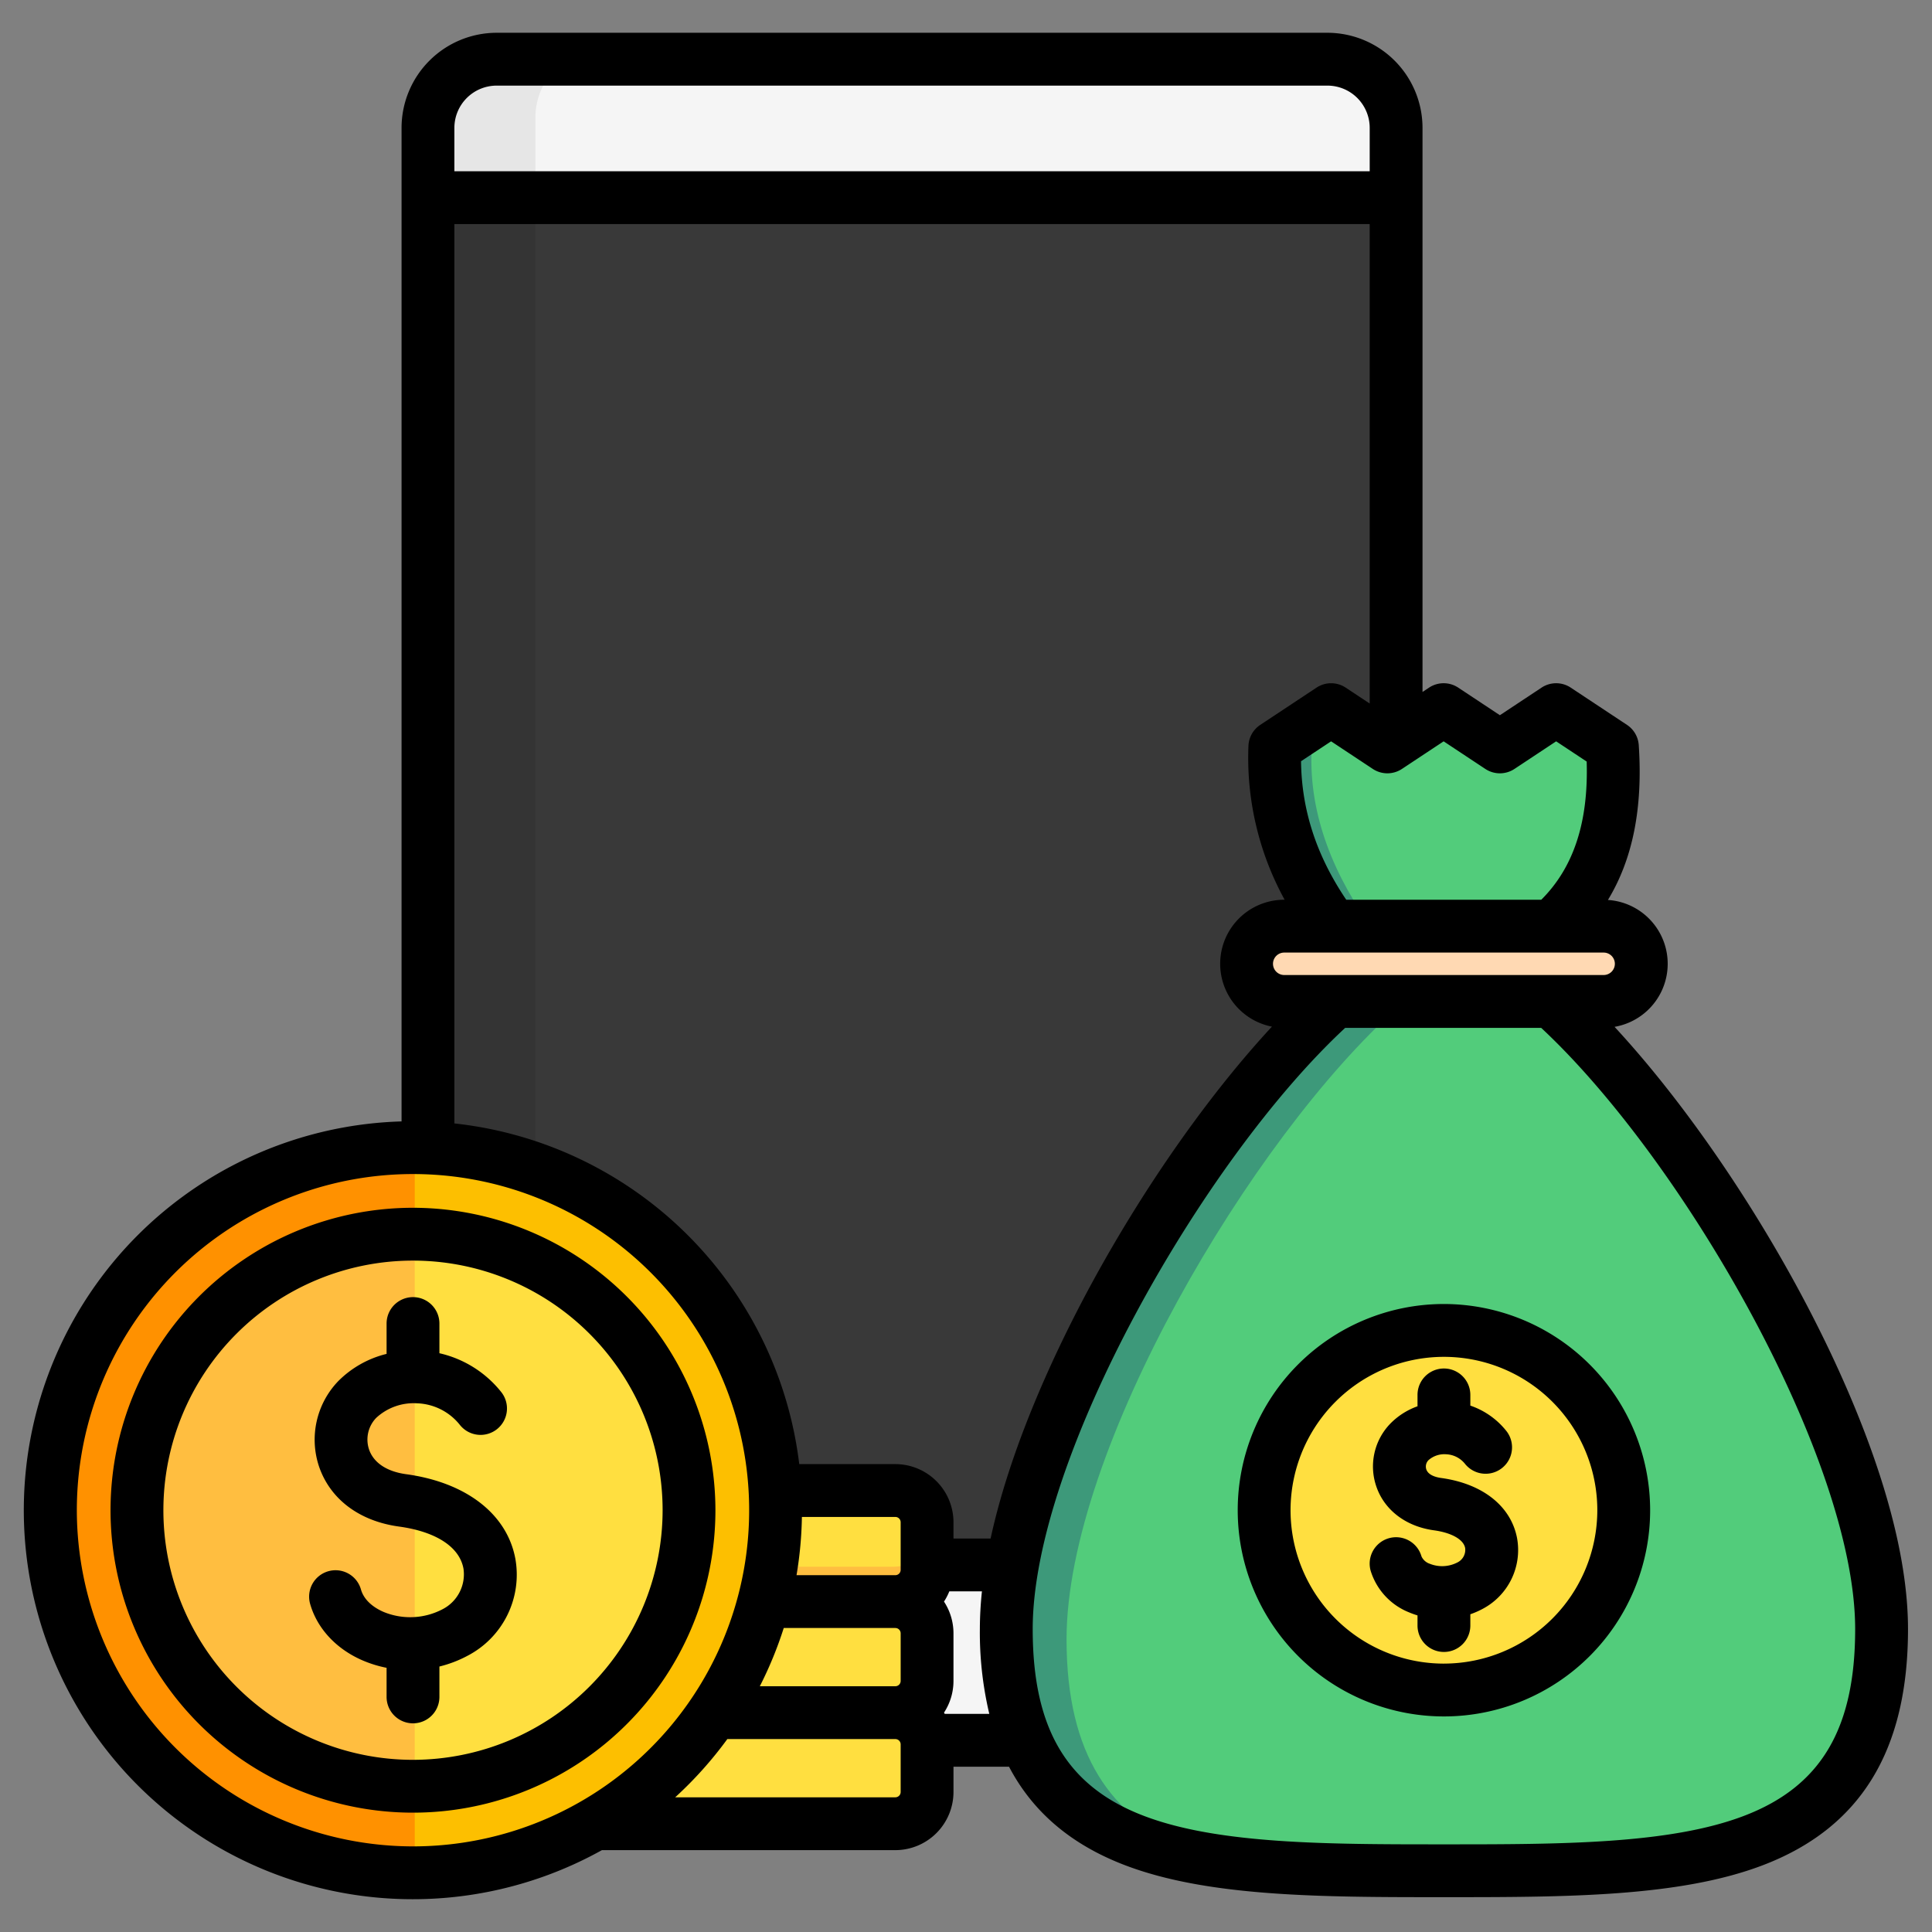 <svg viewBox="0 0 512 512" xmlns="http://www.w3.org/2000/svg"><rect x="0" y="0" width="512" height="512" fill="#808080" stroke="none"/><g id="Layer_1" data-name="Layer 1"><path d="m372.034 444.37a18.434 18.434 0 0 1 -18.38 18.38h-222.4a18.434 18.434 0 0 1 -18.38-18.38v-413.239a18.434 18.434 0 0 1 18.38-18.38h222.4a18.434 18.434 0 0 1 18.38 18.38z" fill="#f5f5f5"/><path d="m160.262 462.75h-29a18.435 18.435 0 0 1 -18.38-18.38v-413.24a18.434 18.434 0 0 1 18.38-18.379h29a18.434 18.434 0 0 0 -18.38 18.379v413.24a18.434 18.434 0 0 0 18.38 18.38z" fill="#e6e6e6"/><path d="m372.034 415.815h-259.157v-366h259.157z" fill="#393939"/><path d="m141.882 415.815h-29.005v-366h29.005z" fill="#343434"/><path d="m499.819 434.429c0 64.427-52.228 64.423-116.654 64.423s-116.655 0-116.655-64.423c0-50.087 49.109-132.909 87.605-167.294h57.709c38.301 34.385 87.995 117.207 87.995 167.294z" fill="#52cc7b"/><path d="m391.23 498.846q-4 .007-8.065.006c-64.427 0-116.655 0-116.655-64.423 0-50.087 49.109-132.909 87.605-167.294h16.131c-38.5 34.385-87.6 117.207-87.6 167.294-.005 61.715 47.92 64.309 108.584 64.417z" fill="#3d997a"/><path d="m435.767 257.1a10.032 10.032 0 0 1 -10.032 10.032h-85.135a10.032 10.032 0 1 1 0-20.064h85.14a10.033 10.033 0 0 1 10.027 10.032z" fill="#ffd9b3"/><path d="m435.458 254.673a10 10 0 0 1 -9.724 12.462h-85.134a10 10 0 0 1 -9.724-12.462 10.028 10.028 0 0 0 9.724 7.6h85.139a10.028 10.028 0 0 0 9.719-7.6z" fill="#fb9"/><path d="m411.883 247.071h-58.415c-10.85-14.77-16.067-30.678-15.374-47.781l15-9.929 15 9.929 15-9.929 15 9.929 15-9.929 15 9.929c1.289 19.659-2.973 36.216-16.211 47.781z" fill="#52cc7b"/><path d="m364.368 247.071h-10.9c-10.85-14.77-16.067-30.678-15.374-47.781l15-9.929-5.518 9.639c-.692 17.107 5.943 33.3 16.792 48.071z" fill="#3d997a"/><path d="m433.891 402.023a51.1 51.1 0 1 1 -51.1-51.1 51.1 51.1 0 0 1 51.1 51.1z" fill="#ffdf40"/><path d="m236.737 424.462a11.41 11.41 0 0 1 11.41 11.41v9.157a11.411 11.411 0 0 1 -11.41 11.41 11.411 11.411 0 0 1 11.41 11.41v9.157a11.411 11.411 0 0 1 -11.41 11.41h-147.479a11.411 11.411 0 0 1 -11.411-11.41v-9.157a11.411 11.411 0 0 1 11.411-11.41 11.411 11.411 0 0 1 -11.411-11.41v-9.157a11.41 11.41 0 0 1 11.411-11.41 11.411 11.411 0 0 1 -11.411-11.41v-9.152a11.411 11.411 0 0 1 11.411-11.41h147.479a11.411 11.411 0 0 1 11.41 11.41v9.157a11.411 11.411 0 0 1 -11.41 11.405z" fill="#ffdf40"/><path d="m248.144 403.839v.056 9.157a11.411 11.411 0 0 1 -11.41 11.41h-147.476a11.411 11.411 0 0 1 -11.411-11.41v-9.152c0-.019 0-.037 0-.056a11.409 11.409 0 0 0 11.408 11.354h147.482a11.409 11.409 0 0 0 11.407-11.359zm-11.407 75.308h-147.479a11.409 11.409 0 0 1 -11.408-11.354v.056 9.157a11.411 11.411 0 0 0 11.411 11.41h147.476a11.411 11.411 0 0 0 11.41-11.41v-9.157c0-.019 0-.037 0-.056a11.409 11.409 0 0 1 -11.41 11.354zm0-31.977h-147.479a11.409 11.409 0 0 1 -11.408-11.354v.056 9.157a11.411 11.411 0 0 0 11.411 11.41h147.476a11.411 11.411 0 0 0 11.41-11.41v-9.157c0-.019 0-.037 0-.056a11.409 11.409 0 0 1 -11.41 11.354z" fill="#ffbe40"/><path d="m207.641 401.52a97.73 97.73 0 1 1 -97.729-97.73 97.729 97.729 0 0 1 97.729 97.73z" fill="#fdbf00"/><path d="m109.911 499.249a97.73 97.73 0 1 1 0-195.459z" fill="#ff9100"/><path d="m109.911 472.16a70.641 70.641 0 1 1 70.64-70.64 70.719 70.719 0 0 1 -70.64 70.64z" fill="#ffdf40"/><path d="m109.911 472.16a70.641 70.641 0 0 1 0-141.281z" fill="#ffbe40"/><path d="m475.307 339.323c-14.044-25.509-31.09-49.547-47.436-67.2a16.953 16.953 0 0 0 -1.753-33.625c6.585-10.843 9.28-24.394 8.17-41.028a7 7 0 0 0 -3.12-5.37l-14.908-9.873a7 7 0 0 0 -7.73 0l-11.044 7.313-11.043-7.313a7 7 0 0 0 -7.729 0l-1.733 1.146v-149.486a25.225 25.225 0 0 0 -25.2-25.2h-220.17a25.224 25.224 0 0 0 -25.195 25.2v263.3a103.084 103.084 0 1 0 53.1 193.119h77.756a15.429 15.429 0 0 0 15.411-15.411v-6.7h14.717c6.309 12.035 16.513 20.678 30.748 26.109 22.192 8.466 52.457 8.466 84.522 8.466 32.041 0 62.307 0 84.5-8.466 25.887-9.876 38.471-30.348 38.471-62.584-.003-32.453-19.007-71.82-30.334-92.397zm-47.352-83.907a2.977 2.977 0 0 1 -2.974 2.974h-84.648a2.974 2.974 0 0 1 0-5.948h84.648a2.977 2.977 0 0 1 2.974 2.974zm-165.436 152.311h-9.834v-4.31a15.429 15.429 0 0 0 -15.411-15.411h-25.466a103.281 103.281 0 0 0 -91.392-90.284v-238.338h242.565v127.055l-6.36-4.21a7 7 0 0 0 -7.729 0l-14.91 9.872a7 7 0 0 0 -3.13 5.553 78.231 78.231 0 0 0 9.588 40.788h-.107a16.971 16.971 0 0 0 -3.257 33.627c-16.34 17.614-33.355 41.678-47.345 67.273-8.558 15.658-21.531 42.225-27.212 68.385zm-50.007-5.721h24.762a1.413 1.413 0 0 1 1.411 1.411v12.61a1.412 1.412 0 0 1 -1.411 1.411h-26.184a103.212 103.212 0 0 0 1.422-15.432zm-4.812 29.432h29.575a1.413 1.413 0 0 1 1.411 1.412v12.611a1.412 1.412 0 0 1 -1.411 1.41h-35.914a102.326 102.326 0 0 0 6.339-15.433zm174.878-234.977 11.044 7.312a7 7 0 0 0 7.729 0l11.044-7.313 8.091 5.358c.492 16.062-3.463 28.092-12.032 36.623h-51.684c-7.887-11.677-11.833-23.746-11.981-36.706l7.967-5.275 11.048 7.313a7 7 0 0 0 7.728 0zm-250.967-173.771h220.174a11.209 11.209 0 0 1 11.2 11.2v11.5h-242.569v-11.5a11.209 11.209 0 0 1 11.195-11.2zm-111.249 377.534a89.087 89.087 0 1 1 89.086 89.086 89.187 89.187 0 0 1 -89.086-89.086zm218.323 74.67a1.413 1.413 0 0 1 -1.411 1.411h-58.341a103.909 103.909 0 0 0 13.819-15.434h44.522a1.413 1.413 0 0 1 1.411 1.411zm11.681-20.7c-.066-.107-.127-.217-.2-.322a15.3 15.3 0 0 0 2.515-8.41v-12.612a15.309 15.309 0 0 0 -2.515-8.412 15.247 15.247 0 0 0 1.409-2.711h8.65a96.129 96.129 0 0 0 -.552 9.991 93.7 93.7 0 0 0 2.5 22.475zm211.81 27.028c-19.78 7.547-48.792 7.547-79.53 7.547-30.716 0-59.728 0-79.508-7.547-20.375-7.773-29.461-23.04-29.461-49.5 0-45.21 45.037-124.282 82.81-159.328h51.943c37.953 35.364 83.208 114.5 83.208 159.328 0 26.459-9.086 41.726-29.462 49.499zm-60.112-73.447a17.628 17.628 0 0 1 -9.2 18.62 22.231 22.231 0 0 1 -3.21 1.4v2.989a7 7 0 0 1 -14 0v-2.684a21.926 21.926 0 0 1 -2.17-.781 17.377 17.377 0 0 1 -10.237-11.014 7 7 0 1 1 13.461-3.848 3.68 3.68 0 0 0 2.225 1.967 8.8 8.8 0 0 0 7.308-.365 3.722 3.722 0 0 0 2.041-3.8c-.408-2.264-3.582-4.07-8.282-4.713-7.4-1.013-13.1-5.338-15.245-11.569a16.307 16.307 0 0 1 3.748-16.755 19.02 19.02 0 0 1 7.151-4.542v-3.014a7 7 0 0 1 14 0v2.834a20.766 20.766 0 0 1 9.485 6.647 7 7 0 0 1 -10.87 8.825 6.74 6.74 0 0 0 -5.054-2.575 6.322 6.322 0 0 0 -4.667 1.578 2.4 2.4 0 0 0 -.557 2.439c.544 1.577 2.681 2.094 3.907 2.262 11.084 1.515 18.622 7.534 20.166 16.098zm-19.407-62.2a54.648 54.648 0 1 0 54.648 54.649 54.711 54.711 0 0 0 -54.648-54.649zm0 95.3a40.648 40.648 0 1 1 40.648-40.647 40.694 40.694 0 0 1 -40.648 40.643zm-246.057-27.652a24.216 24.216 0 0 1 -12.67 25.557 31.867 31.867 0 0 1 -7.481 2.866v8.054a7 7 0 0 1 -14 0v-7.714a31.275 31.275 0 0 1 -6.158-1.878c-7.082-2.992-12.219-8.471-14.095-15.032a7 7 0 1 1 13.461-3.847c.966 3.377 4.226 5.2 6.083 5.984a18.471 18.471 0 0 0 15.567-.765 10.39 10.39 0 0 0 5.519-10.739c-1.036-5.745-7.264-9.811-17.086-11.156-10.476-1.434-18.193-7.211-21.171-15.849a22.378 22.378 0 0 1 5.08-22.7 27.134 27.134 0 0 1 12.8-7.209v-8.042a7 7 0 0 1 14 0v7.865a29.2 29.2 0 0 1 16.325 10.215 7 7 0 1 1 -10.869 8.824 15.139 15.139 0 0 0 -11.354-5.765 14.6 14.6 0 0 0 -10.858 3.865 8.267 8.267 0 0 0 -1.889 8.379c1.213 3.516 4.7 5.84 9.834 6.542 15.987 2.19 26.816 10.622 28.962 22.545zm-27.155-93.149a80.15 80.15 0 1 0 80.149 80.15 80.241 80.241 0 0 0 -80.145-80.15zm0 146.3a66.15 66.15 0 1 1 66.155-66.15 66.225 66.225 0 0 1 -66.151 66.149z"/></g></svg>